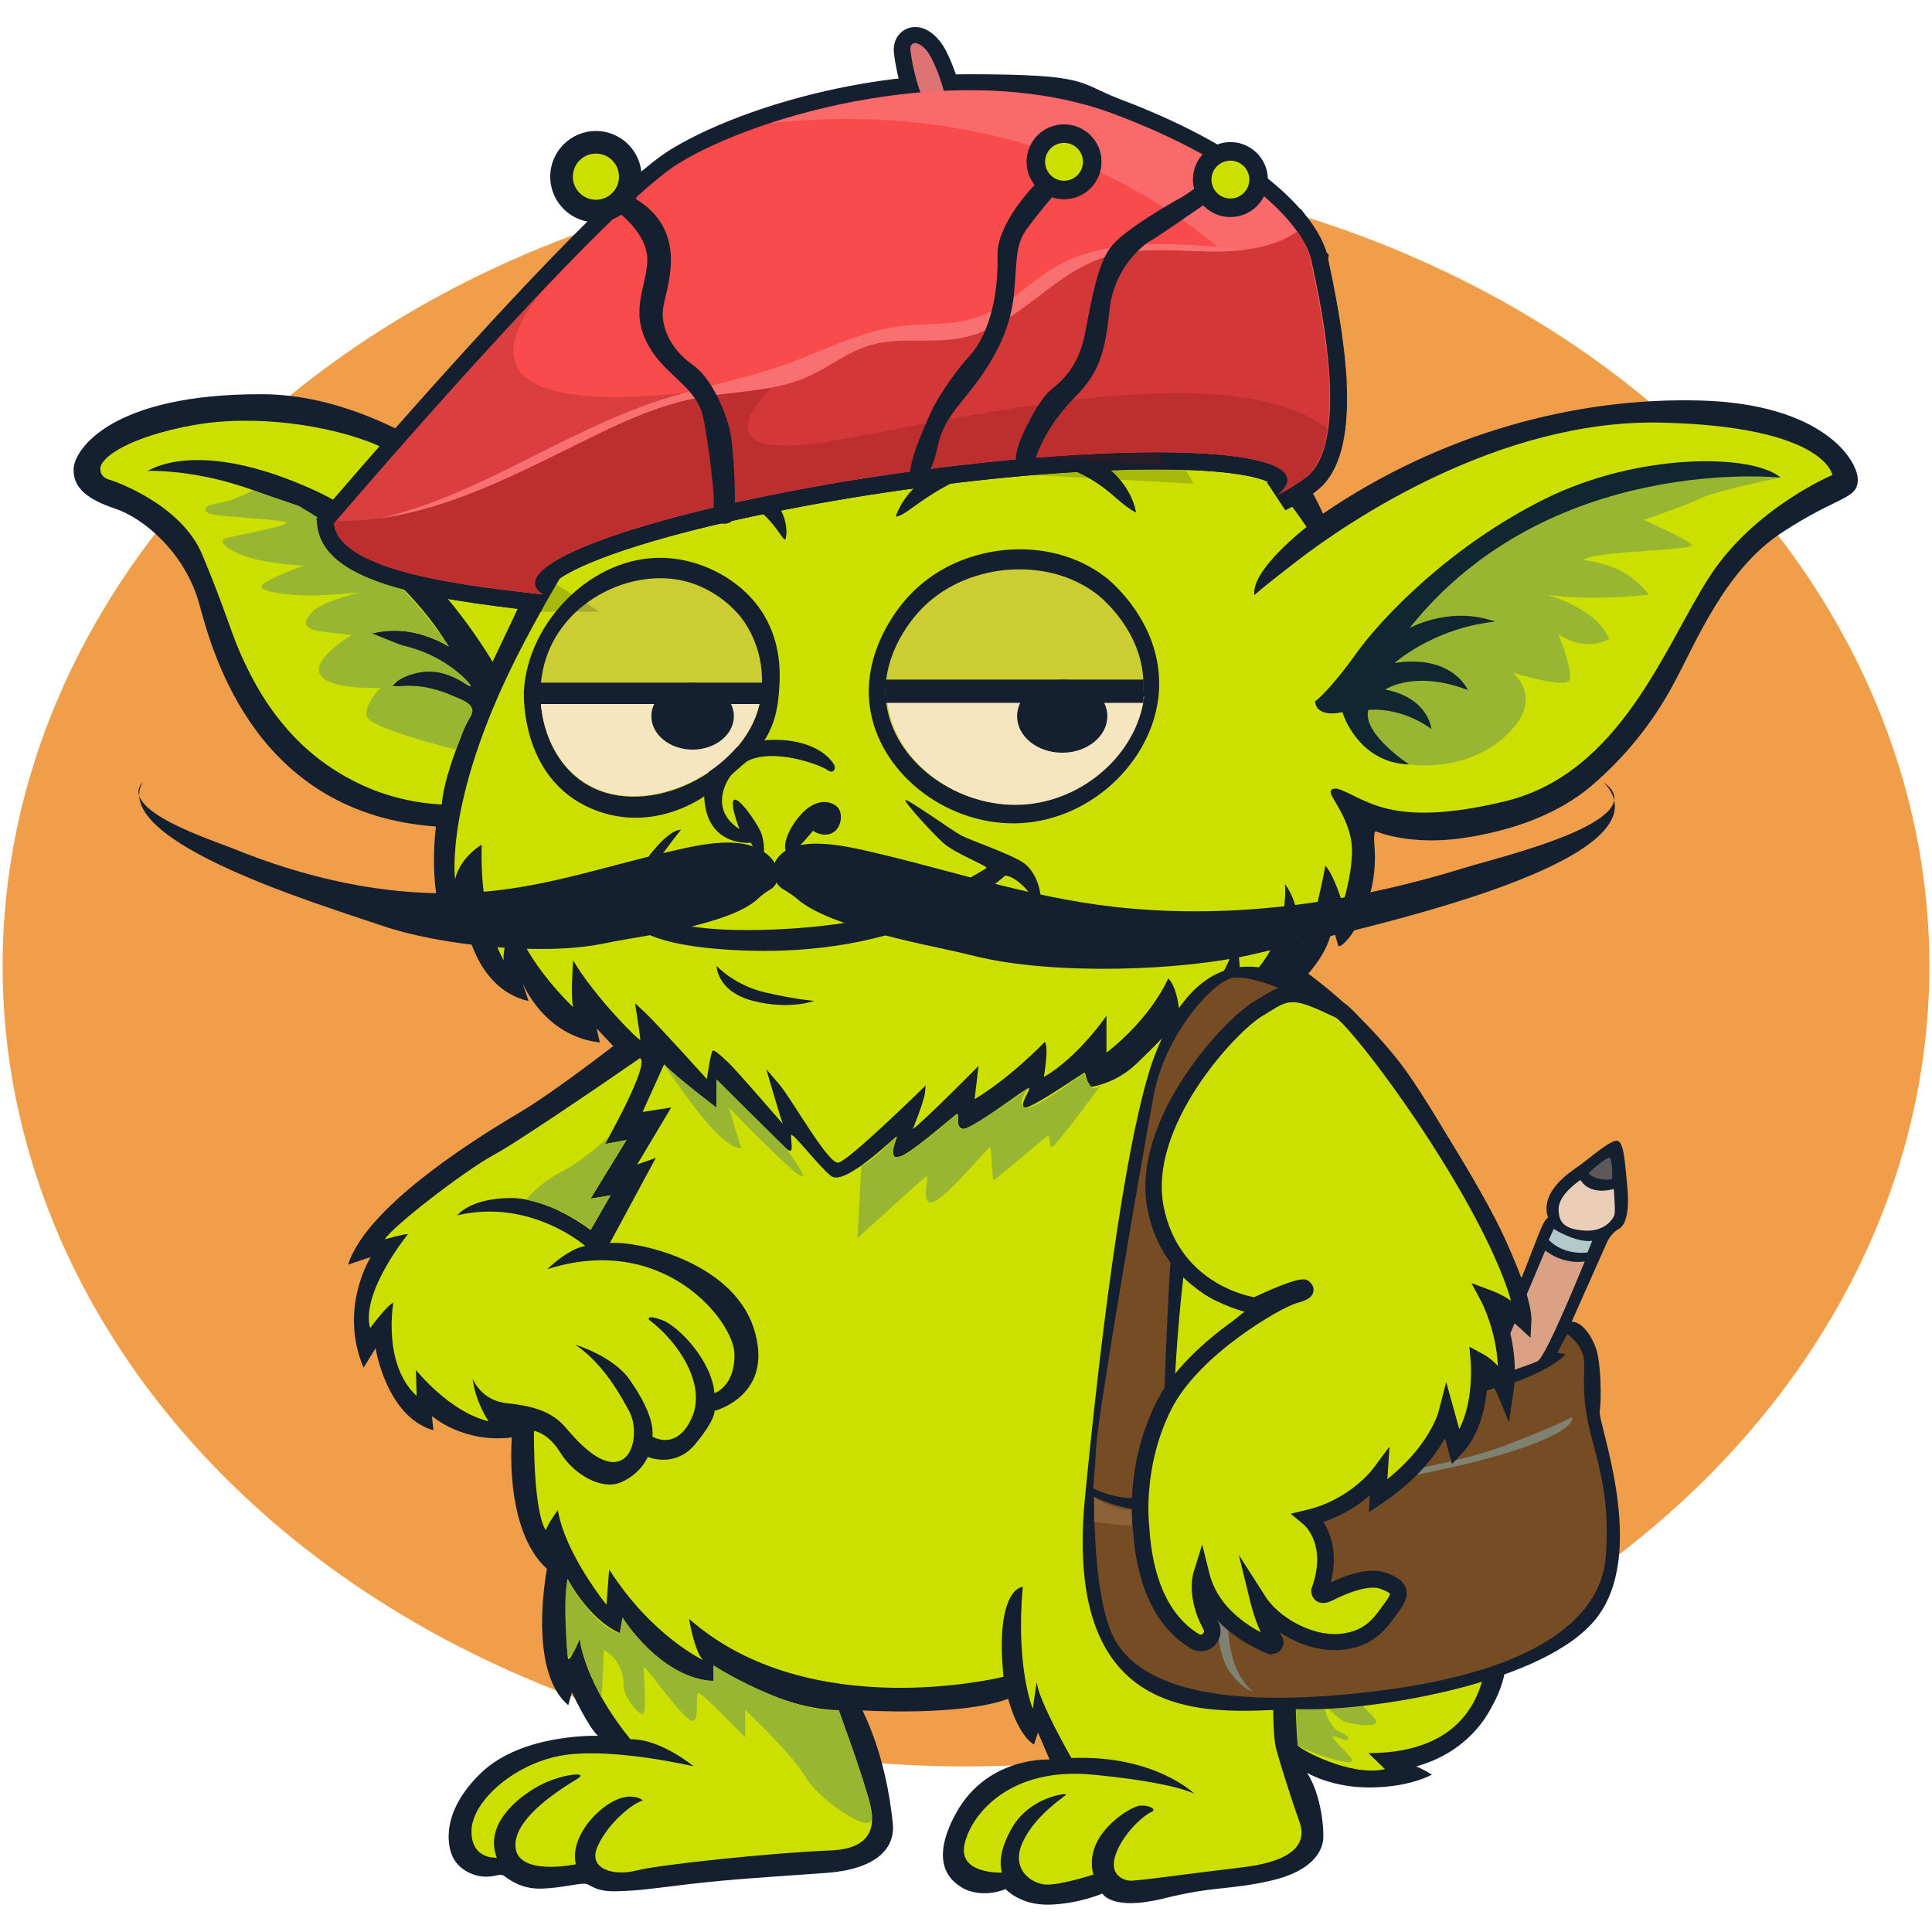 <?xml version="1.0" encoding="UTF-8"?>
<svg id="Layer_1" xmlns="http://www.w3.org/2000/svg" version="1.1" viewBox="0 0 2000 2000">
  <!-- Generator: Adobe Illustrator 29.4.0, SVG Export Plug-In . SVG Version: 2.1.0 Build 152)  -->
  <defs>
    <style>
      .st0 {
        fill: #660a0a;
      }

      .st0, .st1, .st2, .st3, .st4 {
        isolation: isolate;
      }

      .st0, .st3, .st4 {
        opacity: .2;
      }

      .st1 {
        fill: #ffb0b0;
      }

      .st1, .st2 {
        opacity: .3;
      }

      .st5 {
        fill: #f94b4b;
      }

      .st6 {
        fill: #1d2a49;
      }

      .st7 {
        fill: #cbcd32;
      }

      .st2, .st3, .st8 {
        fill: #14202f;
      }

      .st4 {
        fill: #750b0b;
      }

      .st9 {
        fill: #dba184;
      }

      .st10 {
        fill: #99b633;
      }

      .st11 {
        fill: none;
        stroke: #f09e49;
        stroke-width: 4px;
      }

      .st12 {
        fill: #f09e49;
      }

      .st13 {
        fill: #ebceb7;
      }

      .st14 {
        fill: #f97070;
      }

      .st15 {
        fill: #102631;
      }

      .st16 {
        fill: #dd7373;
      }

      .st17 {
        fill: #d33737;
      }

      .st18 {
        fill: #7f8271;
      }

      .st19 {
        fill: #754c24;
      }

      .st20 {
        fill: #8c6239;
      }

      .st21 {
        fill: #131e33;
      }

      .st22 {
        fill: #5d5859;
      }

      .st23 {
        fill: #cce000;
      }

      .st24 {
        fill: #f5e6c0;
      }

      .st25 {
        fill: #b1cac9;
      }
    </style>
  </defs>
  <g>
    <ellipse class="st12" cx="1000" cy="1000" rx="997.3" ry="828.6"/>
    <path class="st11" d="M1000,186.4c545.2,0,982.3,366.7,982.3,813.6,0,446.8-437.1,813.6-982.3,813.6-545.2,0-982.3-366.7-982.3-813.6,0-446.8,437.1-813.6,982.3-813.6Z"/>
  </g>
  <path class="st8" d="M634.8,1082.9s-61.6,47.8-96.5,68.5c-34.9,20.7-158.1,94.7-177.9,157.7l23.4-7.8s-33.6,52.9-7.4,114.5l12.4-20.2s11,70.8,59.8,85l-1.4-14.7s32.2,28.5,82.7,22.1c0,0-8.7,95.2,36.3,136.1,0,0-20.7,105.3,22.1,141.1l3.7-13.3s17.9,37.7,27.1,45c0,0-78.1-2.8-120.9,38.2-42.7,40.9-35.4,77.2-28.5,89.2s21.6,18.8,34.5,18.4c12.9-.5,13.3-4.1,18.8,0s17.5,12.8,37.2,12.4c19.8-.5,38.2-5.5,45-5.1,6.9.5,9.7,8.7,34.5,7.8,24.8-.9,31.3-2.3,74-7.4s89.6-7.8,141.1-11.5,72.2-24.8,69.4-51.5-9.7-71.7-31.3-116.8c0,0,100.7,6.4,150.8-12,0,0,9.2,36.8,26.7,47.3l4.1-12.4,12,28s-63.4-3.7-96.1,54.2c-32.6,57.9,0,74.5,5.1,78.1,5.1,3.7,23.4,10.6,45.5,1.8,0,0,15.2,17,45.5,16.1s54.7-11.5,54.7-11.5c0,0,9.7,18.4,63.4,5.1,53.8-13.3,66.2-8.3,110.8-18.4,44.6-10.1,52.9-31.7,54.2-41.4,1.4-9.7-1.4-46.9-16.5-70.3,0,0,25.3,15.6,66.2,15.2,40.9-.5,63-13.3,63-13.3,0,0-12.9-7.8-16.1-8.3s51.5-8.7,79.1-63.9c0,0,17.9-30.3,12.9-57-5.1-26.7-12.9-38.2-23-29.4-10.1,8.7-31.3,32.6-66.7,35.4-35.4,2.8-55.6-27.6-55.6-27.6,0,0,42.3-19.3,48.7-48.3,6.4-29-3.2-34.9-8.7-38.2,0,0,8.3-32.6-22.1-46,0,0,27.5-14.8,51.8-43.7l-1.4,15.2s44-26.6,50.6-78.9c.2-1.4.3-2.9.4-4.3,0,0,13.8,25.3,13.8,27.1s28.5-37.7,18.4-87.3c0,0,15.6.9,18.8.9-1.3-15.3-4.3-37.7-11.7-63.9-6.1-21.5-16.1-48.8-63-126.3-31.5-52.1-47.3-78.2-65.8-100.7-32.3-39.2-64.8-66.5-88.4-84,0,0,24.7-26.5,24.7-51.4,0,0,4.1,14.5,6.2,22.1s41.4-35.2,37.9-99.3c0,0-2.1-20,1.4-18.6,3.4,1.4,37.2,14.5,89.6,6.9s100-25.5,133.8-54.5,62.1-63.4,84.8-105.5c22.8-42.1,52.6-117.2,111.2-155.8s78.6-34.5,79.3-54.5c.7-20-35.2-79.3-163.4-82.7-128.2-3.4-268.2,33.8-390.3,117.2,0,0-85.7-217.9-391.2-211-305.5,6.9-407.5,241.3-407.5,241.3,0,0-142.3-153.3-298.8-154s-195.1,57.2-195.8,77.2,14.5,31.7,43.4,41.4,72.4,45.5,86.9,99.3,60,216.5,244.8,229.6c0,0-10.3,75.8,15.2,113.1l13.1-26.9s6.9,80.7,67.6,94.5l-6.2-18.6s22.1,55.2,80,61.4l-3.4-14.5,17,18.1.2.2Z"/>
  <path class="st23" d="M1352.8,545.4s-58.8,45-54.2,71.2c0,0-8.3,4.6,43.7-35.6,51.9-40.2,209.4-147.7,378.3-143.5,168.9,4.1,176.3,54.2,176.3,54.2,0,0-80.7,33.8-126.9,104.8-46.2,71-91.7,204.1-212.4,233.1-120.7,29-144.1-4.1-173.1-13.1,0,0-10.1-1.8-6,6.9s21.6,31.3,21.1,58.4c-.5,27.1-9.7,53.8-9.7,53.8,0,0-8.7-29.4-17.9-39.5,0,0-11,63.4-23.9,80.4,0,0-2.8-42.7-17.9-61.1,0,0,6.4,64.4-46.4,104.8,0,0,.5-34.5-5.1-47.3,0,0-5.5,45.5-57,82.3,0,0-1.8-33.1-12.4-42.3,0,0-16.5,40-63.9,76.8v-38.2s-29,42.7-64.8,63.4c0,0,5.5-32.2.9-36.3,0,0-34,35.9-72.6,59.3l4.1-34.5s-55.6,56.5-68,65.3c0,0,11.5-28.5,12.4-36.8l.9-8.3s-80,78.6-90.6,80-48.3-66.4-61.4-81.6l-13.1-15.2s15.9,54.5,17.2,56.5-47.6-55.2-57.2-64.1c-9.7-9-13.1-11.7-15.2-11.7s-6.2,29.6-6.2,29.6c0,0-51-56.5-62.7-67.6l-11.7-11s5.5,35.2,5.5,37.9-47.6-44.5-69.6-82.3c0,0-2.8,38.1,0,48.5,0,0-45.5-42.1-62.1-90.3,0,0-11.7,29.2-9.7,41.9,0,0-25.5-40.5-22.8-119.8,0,0-22.1,12.4-27.6,35.9,0,0-12.4-86.6,72.2-246.6s189.4-307.1,415.5-320.9c226.2-13.8,349.8,137.7,393.7,202.6h.3Z"/>
  <path class="st23" d="M1314,1340.7s-77.2-14.5-94.5-95.8c-17.2-81.4,62.1-146.9,89.6-163.4,27.6-16.5,60.7-22.1,89.6,6.9,29,29,102.7,129.6,133.1,191.7,30.3,62.1,29.6,84.1,29.6,84.1,0,0-15.9-14.5-32.4-20.7,0,0,22.1,41.4,15.2,88.9,0,0-8.3-20-24.8-29,0,0,4.8,54.5-22.1,82.7l-9-32.4s-10.3,41.4-65.5,78.6l1.4-21.4s-23.4,31.7-67.6,42.1c0,0,27.6,22.1,10.3,69.6,0,0-.2,6.6,8.7,2.1,9-4.5,35.5-17.6,52.4-11.4s17.6,12.1,7.6,25.5-20,30.3-49.3,32.8c-29.3,2.4-63.4-16.9-77.6-39,0,0,9,36.5,23.8,47.2,0,0-65.2-17.9-78.6-72.1,0,0-10.3,33.4,28.3,73.8,0,0-77.8,1.1-85.6-117.4,0,0-3.2-64.4,38.6-117.2,41.8-52.9,100.7-100.7,107.6-106.6,6.9-6,13.3-12.9,9.7-15.6-3.7-2.8-38.6,16-38.6,16h.1Z"/>
  <path class="st23" d="M1416.7,1814.8c105.3,0,117.7-69.9,121.4-92.4,3.7-22.5-3.7-16.1-3.7-16.1-13.8,17.9-45,28.5-81.8,29s-64.8-40.7-64.8-40.7c-16.5.7-37.2-10.3-34.5-8,2.8,2.3,9.2,11,9.2,11l-23,5.1s2.3,100.7,4.1,104.3c1.8,3.7,54.2,32.6,90.1,24.4l-17-16.5h0Z"/>
  <path class="st23" d="M662.4,1095.4s-119.3,82.7-151,100c-31.7,17.2-106.9,75.8-113.1,87.6,0,0,18.6-5.5,24.1-5.5,0,0-49.1,59.8-39.3,97.4,0,0,17.9-24.3,24.1-26.3,0,0-11.6,63.4,24.1,96.5l-.7-26.9s34.5,43.4,75.2,53.1c0,0-13.8-20-16.5-44.1,0,0,8.3,22.8,35.9,25.5,27.6,2.8,46.9,9,60.7,25.5s36.5,40,54.5,34.5c17.9-5.5,19.3-36.5,11-51.7s-26.2-49-55.9-69c0,0,39.3,11.7,56.5,36.5s24.8,44.1,23.4,58.6c0,0,24.8,15.9,40.7-19.3,15.9-35.2-15.2-80-44.1-101.4,0,0-4.1-6.2,13.1,0,17.2,6.2,51.7,42.1,54.5,75.8,0,0,21.4-6.9,20.7-40.7-.7-33.8-73.1-126.2-193.8-87.6,0,0,20.7-20.7,39.3-24.1,0,0-56.5-49.6-132.4-31.7,0,0,12.4-17.2,53.8-17.9,41.4-.7,84.1,33.1,84.1,33.1l20.7-35.9-20.7,3.4,37.2-60.7-22.1,4.1s47.6-84.1,35.9-88.9h0Z"/>
  <path class="st23" d="M687.2,1101.6s44.8,44.2,54.5,44.8v-29s63.4,63.4,72.4,71.7c9,8.3,4.1-9,4.8-13.8s27.6,31,41.4,42.1c13.8,11,64.8-39.3,67.6-40.7,2.8-1.4-9,19.3,0,21.4s60-44.1,62.7-44.8c2.8-.7-2.6,15.9,7.7,15.2,10.2-.7,64.7-43.4,66.8-42.1,2.1,1.4-11,18.7-4.1,20,6.9,1.4,59.3-35.2,61.4-35.9,2.1-.7,2.8,15.2,7.6,14.5,4.8-.7,26.7-5.1,46-23.4,19.3-18.4,29.4-29.4,29.4-29.4,0,0,7.4,9.2,8.3,14.7s47.8-35.9,47.8-39.5-2.8,16.2,0,20.5,46.9-41.7,51.5-47.2,53.5,8.3,66.3,24.8c-12.8-1.8-33.7-3-57.1,4.6-27.9,9.1-44.6,25.9-63.4,45.3-26.2,27-45.9,47.3-57,81.6-3.1,9.6-21.2,69.1,10.1,122.3,5.3,9.1,22.2,37.6,48.7,47.8l28.5,10.1s-112.6,84.6-113.5,189.4,58.8,168.2,136.1,150.8c0,0,6.4-.9,7.1,2.9s-3.4,88.6,2.1,109.3c5.5,20.7,20,64.8,24.1,75.8s11,39.3-58.6,47.6c-69.6,8.3-110.3,14.5-117.2,13.8-6.9-.7-22.1-6.2-13.8-28.3,8.3-22.1,29.6-40,36.5-42.7,6.9-2.8-4.1-8.3-13.8-6.2-9.7,2.1-57.2,30.3-46.2,71,0,0-33.8,11-49,10.3s-37.2-15.9-24.1-44.1c13.1-28.3,43.4-46.9,44.8-49s-36.5,2.1-55.2,33.1c-18.6,31-11,47.6-11,47.6,0,0-45.6,2.1-39-29,6.6-31,46.6-80.7,132.8-72.4,86.2,8.3,105.5,20,105.5,20,0,0-41.4-40.7-127.6-37.2,0,0-33.8-58.6-35.9-78.6l-4.1,27.6s-17.9-42.7-10.3-126.2c0,0-29,.7-20,93.1,0,0-200.6,50.3-325.5-60,0,0,5.5,33.8,14.5,42.7,0,0-53.1-24.8-97.2-93.8l-2.8,36.5s-42.7-52.4-50.3-97.9c0,0-10.3,13.8-12.4,20.7,0,0-12.4-11.7-12.4-102.7,0,0,14.5,1.4,27.6,22.8s42.1,39.3,62.7,30.3c20.7-9,27.6-26.2,27.6-26.2,0,0,28.3,12.4,49.6-13.8,21.4-26.2,19.3-33.8,19.3-33.8,0,0,63.4-15.8,40.7-85.8-22.8-70-123.7-90.9-148.9-87.9l47.6-88.3-19.3,6.9,35.2-59-29.6,4.6,22.3-49.4h-.3Z"/>
  <path class="st23" d="M587.9,1716.4c.9,6.8,12.4-20.2,12.4-20.2,6.8,51.5,52.4,104.3,52.4,104.3,31.3-.5,65.3,28,65.3,28,0,0-79.5-18.8-131.5-12-51.9,6.9-97.5,47.3-98.4,78.1-.9,30.8,26.2,28.5,26.2,28.5-13.3-34.5,21.6-62.5,43.7-74.5,22.1-12,52.4-15.2,40-7.4-12.4,7.8-66.2,39.1-64.4,70.3,1.8,31.3,62.5,18.4,62.5,18.4-5.5-22.1,12.9-49.2,34.9-63,22.1-13.8,34.5-3.2,34.5-3.2-14.7,5.1-38.2,27.1-47.3,48.7-9.2,21.6,15.6,30.3,40.9,23.9,25.3-6.4,142-18.4,200.4-20.7,58.4-2.3,43.2-43.7,35.9-65.7-7.4-22.1-27.1-79.5-27.1-79.5-63.4-1-129.6-46.4-129.6-46.4v16.1c-55.6-1.8-94.2-65.7-94.2-65.7l-2.8,16.1c-32.2-13.8-54.2-56.1-54.2-56.1,0,0-3.2,55.2.5,81.8v.2Z"/>
  <path class="st8" d="M927.4,534.6s13.8-54.7,108.9-71.2c95.2-16.5,134.7,36.3,139.7,67.1,0,0-5.5-1.8-19.8-14.2-14.2-12.4-55.6-50.1-122.3-34-66.7,16.1-94.7,52.9-106.6,52.4h.1Z"/>
  <path class="st8" d="M675.9,519.9s24.4-39.1,82.7-24.4c58.4,14.7,57,53.8,54.7,62.1s-18-42.3-68.3-43.7-70.5,12.4-69.1,6h0Z"/>
  <path class="st8" d="M704.9,859.1s-55.6,67.1-41.8,80,48.7,27.1,141.1,23,141.6-23,152.6-27.6,62.1-34,64.4-35.9c2.3-1.8-33.1-15.2-45-26.2-12-11-39.5-41.4-39.1-44.1.5-2.8,48.3,31.3,57.5,36.3,9.2,5.1,48.7,18.4,63.4,27.6,14.7,9.2,19.3,29.4,19.3,37.7s-6.9,4.1-9.2-1.4c-2.3-5.5-17-21.6-27.6-22.1,0,0-86,83.2-266.2,77.7s-120.4-70.2-116.3-77.9c4.1-7.6,30.8-47.2,46.9-47.2h0Z"/>
  <path class="st8" d="M741.7,999.8s18.4,20.2,50.6,27.6c32.2,7.4,50.6,8.7,50.6,8.7,0,0-25.7,9.7-63.4,0s-37.7-36.3-37.7-36.3h0Z"/>
  <path class="st8" d="M730.4,823.5c-8.8,6-45.8,29.9-93.3,21.1-26.6-4.9-44-17.8-48.9-21.6-49-38.1-46-105.1-45.8-108.5,4.2-70.6,70.8-139.6,144.8-137,41,1.4,85.8,24.9,106.6,64.4,15.8,29.9,13.6,60.9,12.8,71.4-.9,12.7-2.4,33.3-15.6,53.7s-13.8,16.8-28,29.9c-12.9,11.9-24.4,20.7-32.6,26.7h0Z"/>
  <path class="st7" d="M784,737.3c-21.6,66.3-120.3,113-180.7,72.2-37.8-25.6-51.9-79.7-39.3-124,17.7-61.6,84.6-94.9,138.3-85.3,39.3,7,61.9,35.2,64.6,38.7,23.5,30.2,26.4,69.6,17,98.4h.1Z"/>
  <path class="st8" d="M1200,710.6c-1.9,71.9-66.5,137.1-142.9,141.5-73.1,4.2-143.8-48-155.9-115.7-10.7-59.8,28.8-107.1,36.3-115.7,41.9-48.1,99.1-51.5,111.5-51.9,13.9-.5,57.3-1.2,96.7,29.7,3,2.3,56,45.4,54.2,112.1h.1Z"/>
  <path class="st7" d="M1183.7,711.1c-1.7,61.6-59,117.5-126.9,121.3-64.9,3.6-127.7-41.1-138.5-99.2-9.5-51.3,25.6-91.8,32.2-99.2,37.2-41.3,88-44.2,99-44.5,12.3-.4,50.8-1.1,85.9,25.5,2.7,2,49.7,38.9,48.2,96.1h0Z"/>
  <path class="st8" d="M820.6,880.9s-7.6,6.9-7.9-4.1c-.3-11,10.3-29.6,22.8-39.6,12.4-10,25.2-7.9,31.4-1.7s4.4,22.1-5.6,26.9c-9.9,4.8-19.7-2.4-19.7-2.4,0,0-16.8,20.7-20.9,21h0Z"/>
  <path class="st8" d="M765.5,858.2s-10.4-26.3-5.7-30,22.6,21.8,27.5,32.5c4.8,10.7,4.2,26.2,1.8,27.6-2.4,1.4-11.8-15.9-11.8-15.9,0,0-50.3,5.5-48.3-54.8,2-59.3,108.5-67,134.2-26.4,1.1,1.7,1.4,3.9.4,5.7s-3,3.2-7.4,0c-6.4-4.7-55.9-23.8-84.1-8.3-16.1,8.9-29.1,31.1-23.3,49.7,3.4,10.7,12.1,17.1,16.7,20h0Z"/>
  <path class="st24" d="M560,728.7c2.7,31.9,17.5,62.7,43.3,80.1,60.3,40.8,159.1-5.9,180.7-72.2,1.2-3.6,2.2-7.4,2.9-11.3l-226.9,3.3h0Z"/>
  <rect class="st8" x="549.5" y="706.7" width="244.5" height="22.1"/>
  <ellipse class="st8" cx="717" cy="741.4" rx="42.7" ry="34.6"/>
  <path class="st24" d="M1184.4,721.5c-7.1,57.6-61.9,107.9-126.1,111.5-64.9,3.6-127.7-41.1-138.5-99.2-.6-3.2-1-6.4-1.3-9.5l265.9-2.9h0Z"/>
  <rect class="st8" x="916.8" y="703.5" width="267" height="24.1"/>
  <ellipse class="st8" cx="1099.6" cy="741.4" rx="46.7" ry="37.8"/>
  <path class="st23" d="M457.4,832.7c1.8-33.1,31.7-98.4,31.7-98.4,0,0-6-7.4-25.7-16.1-19.8-8.7-57.5-7.8-57.5-7.8,32.2-35.9,81.4,0,81.4,0-16.1-20.7-58.4-40.9-82.3-45s-19.8-9.7-19.8-9.7c41.4-11.5,79.5,13.8,79.5,13.8-22.5-37.2-66.2-90.1-150.3-137.9-84.1-47.8-161.3-44.1-161.3-44.1,9.7-6,62.1-30.8,173.8,20.7,111.7,51.5,183,177,183,177l49.6-104.8c-41.8-43.7-125-101.1-171-120.4s-123.7-31.7-188.9-19.8c-65.3,12-94.2,32.6-95.6,43.7-1.4,11,10.1,12.9,10.1,12.9,0,0,72.6,23.4,95.2,77.2,22.5,53.8,29.4,79.1,38.6,100.2,14.3,32.8,39.5,81.9,90.6,117.7,26.2,18.4,50.9,27.1,57.9,29.4,24.3,8.2,45.8,10.8,61.1,11.5h-.1Z"/>
  <g>
    <path class="st10" d="M1843.3,494.3s-67.3,13.8-82.5,21.4c-15.2,7.6-59.3,22.5-59.3,22.5,0,0,46.2,20.3,49.6,25.8s-84.8,6.2-106.2,13.1c-21.4,6.9,29-4.8,62.1,38.6,0,0-58.4,6.9-104.7,0,0,0,53,15.6,63.3,46.1,0,0-24.8,13.9-52.4-5.4,0,0,15.2,37.1,11.7,47.2-3.4,10.1-58.6-7.2-58.6-7.2,0,0,26.9,22.2,3.4,53.2-23.4,31-66.9,47-111,41.8-44.1-5.3-59.3-60.4-59.3-60.4l40-77.9,95.8-84.2,92.4-53,101.4-24.1,75.2-5.5,39.1,8.3v-.3Z"/>
    <path class="st10" d="M587.9,1716.4s-5.8-54.3-.5-81.8c0,0,26,48.8,54.2,56.1l2.8-16.1s39.3,62.6,94.2,65.7v-16.1s79.3,49.3,129.6,46.4c0,0,34.8,91.4,34.5,111.1-.3,19.8-55.9-19.8-68.8-42.3-12.9-22.5-62.5-69.4-62.5-69.4v28.5s-44.1-45.5-48.3-46c-4.1-.5,1.8,29-6.4,29s-49.2-57.5-50.1-56.1,3.7,47.8-1.4,48.9c-5.1,1.2-20.7-20.6-19.8-30.4s-4.6-21.1-8.3-25.8c-3.7-4.7-12-10.2-12-10.2,0,0-1.8,50.5-2.8,48.6s-21.5-41.5-22.2-60.5c0,0-3.9,14.4-12.4,20.2l.2.2Z"/>
    <path class="st10" d="M1317.8,1746.4c-66.7-.9-99.7-74.5-99.7-74.5,0,0,21.6,25.7,71.5,28.2,0,0,12.9-1,17.4-1.9,4.4-.9,11.8-3.1,11.6,5.9-.2,9-.8,42.3-.8,42.3Z"/>
    <path class="st10" d="M1353.3,1686.5s17.7,7,34.5,8c0,0,10.8,17.5,25.9,26.4,0,0-23.6-5-27.1-6.4-3.4-1.4,9.3,22.9,8.6,26.3-.7,3.4-5.2,5.4-6.6,5.6s36.2,29.9,36.2,36.1-29.2,2.8-35.8-1.7c-6.6-4.5-19.7-18.6-18-12.4s6.6,20.3,16.2,24.5c9.7,4.1,10.3,8.3,6.2,8.6-4.1.3-19-9.7-11.4,0s19.7,18.6,16.9,22.1c-2.8,3.4-40.4-7.9-55.4-16.6,0,0-4-80.4-4.1-104.3l23-5.1-9.2-11h.1Z"/>
    <path class="st10" d="M544.6,1241.7s15.4-18.3,37-28.9c21.6-10.7,49.5-36.9,49.5-36.9l-4.6,8.4,22.1-4.1-37.2,60.7,20.7-3.4-20.7,35.9s-21.4-21.3-66.7-31.5v-.2Z"/>
    <path class="st10" d="M687.2,1101.6s29.3,44.5,50.5,67c21.3,22.5,29.6,20,29.6,20l-12.9-42.2s57.4,59.4,72.1,69.5c14.7,10.1-12.5-26.8-12.5-26.8l-72.4-71.7v29s-37.6-28.6-54.5-44.8h.1Z"/>
    <path class="st10" d="M891.7,1206.5l-4,75.2s67.8-62.2,71.4-64c3.6-1.8-7.5,31.6,7.2,26.4s57.9-58.5,58.8-56.6c.9,1.8,2.3,32.8,3.2,34.1.9,1.3,53.8-44.8,56.5-45.7,2.8-.8.9,9.8,3.7,11.6,2.8,1.8,50.3-63.1,51-64s-5.8,6-9.8,1.6c-3.9-4.4-7.6-14.5-7.6-14.5,0,0-52.3,40.4-61.4,35.9s4.1-20,4.1-20c0,0-56,39.6-66.8,42.1-10.8,2.4-3.1-18.5-7.7-15.2-4.6,3.4-44.2,38.7-56.3,42.9s-11.2-2-9.1-8.7c2.1-6.8,2.7-10.7,2.7-10.7,0,0-26.1,27.2-36.1,29.8l.2-.2Z"/>
    <path class="st10" d="M262.3,507.5s-21.5,11.4-36.2,13.3c-14.7,1.8-17.5,8.7-7.4,11.5s76.3,5.5,77.7,8.7-39.5,11-59.3,15.2c-19.8,4.1,8.7,18.8,30.3,23.4,21.6,4.6,46.9,6,46.9,6,0,0-43.7,15.6-43.7,21.6s33.6,10.1,57,9.2c23.4-.9,45.5-3.2,45.5-3.2,0,0-41.4,9.6-50.6,20.9-9.2,11.3-6,13.6-.9,16.8s42.7,6.4,42.7,6.4c0,0-41.9,24.4-32.9,40.9s62.3,13.8,62.3,13.8c0,0-16.5,16.9-14.2,29.4s92.4,34.6,92.4,34.6c1.4-4.7,3.8-11.9,7.8-20.2,6.3-13.3,10.3-16.3,9.2-21.5-1.5-6.8-10.1-10.1-25.7-16.1-8.2-3.1-18.4-6.9-32.6-8-16-1.2-24.3,1.9-24.8.2-.8-2.7,18.9-16.2,41.4-15.1,22.9,1.2,38.6,17,40,15.1,1.1-1.5-8.6-11.8-21.7-20.9-18.8-13.1-37.2-18.8-49.7-21.5-10.2-4.1-20.4-8.2-30.6-12.3,8.7-2,23.7-4.3,42-1,17.4,3.2,30.2,10,37.5,14.8-22.9-33.5-56.3-74-104-111-17.6-13.7-34.8-25.1-51.1-34.7-15.7-5.4-31.5-10.8-47.2-16.2h0Z"/>
  </g>
  <path class="st15" d="M1547,643.3c1.4,0-2.6-.9-3.9-1.3-44.8-13.9-83.9,8.2-83.9,8.2,144.1-181.3,384.1-155.8,384.1-155.8-29-24.8-146.9-26.2-244.1,22.1s-168.2,122-195.8,160.7c-27.6,38.6-42.1,49-42.1,49,2.1,17.9,28.3,11,28.3,11,0,0,15.4,52.4,69.2,54.2,0,0-49.2-32.2-42.3-56.5,0,0,32.6-4.1,65.3,19.8,0,0-2.8-32.2-47.8-40.9,0,0,29.9-20.7,85.5.5,0,0-15.6-37.2-75.8-28,0,0,40-35.9,103.4-42.7v-.3Z"/>
  <g>
    <path class="st8" d="M1213.4,1535.7s-3.9-310.6,70.7-445c0,0,41.7-45.6,87.5-52.1,0,0-14.9-30.1-68.4-37.2-52.8-7-86.7,36-107.8,91.1-21,55-46.8,198.4-72.2,457.3-25.5,259.9,157.1,218,226.6,219.6,70.7,1.6,249.4-26.4,302.7-94.1,53.9-68.4,1.6-201.9,3.5-214.2,1.9-12.2,1.4-49.8-3.7-64.7-5-14.9-15.2-28.2-25.3-28.2l37-83.2s4.5-9.1,11.5-12.6,11.6-16.9,9.1-43.6c-2.6-26.6-3.5-47.5-10.9-47.9-7.4-.5-31.3,20.6-39.4,26.2s-41.1,26.5-31.7,53.5c0,0-3-.3-9.4,16.1s-17.9,45.8-17.9,45.8l-9.8-1.8s-14.7-1.5-16.2-1c-.3,0-1.5,6.3-4.8,16.3-8.4,25.4-36.1,77-80.9,106.8-24.2,16.1-46.1,23-70.3,30.7-33.2,10.5-60,13.8-77.9,15.9-47.3,5.5-88.2,3.2-88.2,3l-19.4-.7,5.7,44.1h0Z"/>
    <path class="st19" d="M1131.7,1540.6s31.5,18.1,70.3,6.6c0,0,4.9-182.1,10.3-248s42.3-222.6,89.6-254.6c0,0,15.6-12.4,31.4-17.7,0,0-36.2-17.1-56.5-14.7-20.2,2.4-70.6,58.4-82.4,121.2-11.8,62.7-57.8,331.3-59.5,362.4-1.7,31.2-3.3,44.8-3.3,44.8h0Z"/>
    <path class="st19" d="M1217.4,1501.2s177.5,20.5,289-73.2c0,0,49.5-52.1,55.4-98.5l9,3.2-41.1,108.9s63.8-12.7,91.2-39.7l-8.9-1.4,10.4-19.4s17.8,11.9,17.6,30.2c-.2,18.3-2.2,39.6,7.4,76.1,9.7,36.6,19,67.7,14.9,123.8-4.1,56.1-58.1,118.4-242.7,140.1-176.6,20.8-246.1-13.4-267.5-57.8-21.3-44.1-19.3-143.8-19.3-143.8,0,0,46.8,22.9,73.2,8.9,13.3-7,11.5-57.4,11.5-57.4h0Z"/>
    <path class="st9" d="M1599.7,1294.5s16.5,14.5,40.8,11.4c0,0-39.9,98.5-48.7,103.1-8.8,4.6-47.3,16.2-47.3,16.2l55.2-130.7Z"/>
    <path class="st22" d="M1644.7,1215.2c-1.3-1,18-17.2,21.3-16.7s3,20.8,2.9,21.7-13.7,3.3-24.2-5h0Z"/>
    <path class="st13" d="M1670.5,1230.9c-26.7,6.9-34.3-9.4-34.3-9.4,0,0-22.3,14.2-22.7,29.5-.4,15.3,7,21.6,27.1,22.9,20.1,1.4,29.8-12,30.8-16.9s-.9-26.1-.9-26.1Z"/>
    <path class="st25" d="M1648.3,1284.5c-17,2.2-39.9-12.3-39.9-12.3l-5.1,11.2s12.5,15.8,40.1,13.2l4.9-12.2h0Z"/>
    <path class="st20" d="M1132.8,1575.4s40.4,5.6,59.9,4.7c19.6-.9,24.7-14.1,29.4-29.3s22.4-25.9,65.4-23.9c43.5,2.1,88.5-6.7,132.3-26.4,44.3-19.8,119.1-63.6,134.6-65.4,1,0,1.5,0,1.5,0,.3,1.1-52,15.2-121.3,35.9-45.3,13.6-47.6,15-64.5,18.8-37.2,8.3-67.5,10.7-85.6,11.6-18.9.9-42.2.9-68.7-1.6.2,8.7,0,16-.4,21.6-.7,11.6-1.8,17.1-2.7,20.8-2,8.1-2.9,12.1-6.2,15.3-3.6,3.5-9.7,3.9-22.6,5.6-28.2,3.7-51.4-13.4-51.4-13.4l.2,25.7h0Z"/>
    <path class="st18" d="M1287.2,1545.9s-11.5-3.9,51.8-8.2c64.3-4.4,166.6-21.2,220.3-41.8,54.4-20.9,68-28.9,68-28.9,0,0,8.6,14.1-70.1,37.9-77.3,23.3-236,50.2-270,41h0Z"/>
    <path class="st18" d="M1250.9,1503s6.5,30.8,5.5,50.7c-1,19.9,5.4,90.5,3.7,113.9-1.7,23.4,4.1,51.1,12.8,62.9,8.7,11.9,18.4,19.2,23.5,20.3,5.1,1.1-22.3-8-25.1-65.9-2.8-57.7-.8-110.2-1.6-130.8-.8-20.7-9.2-50.9-9.2-50.9l-9.7-.3h0Z"/>
  </g>
  <g>
    <path class="st23" d="M1299.6,1351.7s-84.2-11.3-102.9-99.5c-18.7-88.2,75.4-189.6,105.3-207.5s31.4-24.6,84.2.7c16.6,7.9,107.4,127.3,158.5,230,33.4,67,32.1,91.2,32.1,91.2,0,0-17.2-15.7-35.1-22.4,0,0,23.9,44.8,16.4,96.4,0,0-9-21.7-26.9-31.4,0,0,5.2,59-23.9,89.7l-9.7-35.1s-11.2,44.8-71,85.2l1.5-23.2s-25.4,34.4-73.2,45.6c0,0,29.9,23.9,11.2,75.5,0,0-.2,7.1,9.5,2.2s38.5-19.1,56.8-12.3c18.3,6.7,19.1,13.1,8.2,27.6-10.8,14.6-21.7,32.9-53.4,35.5-31.8,2.6-68.8-18.3-84.1-42.2,0,0,6,24.6,16.5,40.7,2,3.1-1.1,6.9-4.5,5.5-21.3-9-60.9-30.9-71.4-73.1,0,0-6.8,21.8,9.8,52.1,5.9,10.7-6,22.6-16.5,16.3-23.7-14.2-50.9-45.7-55.5-115.7,0,0-9.4-63,23.4-128.2,30.4-60.4,118.8-109.7,135-114.4,9.5-2.7,13.8-4.6,9.8-7.6s-50.1,18.5-50.1,18.5h0Z"/>
    <path class="st8" d="M1316.4,1712.7c-1.6,0-3.2-.3-4.8-1-14.2-6-34.8-16.8-51.4-34.4.2.4.5.9.7,1.3,4.6,8.3,3,18.4-3.8,25-6.7,6.5-16.6,7.6-24.6,2.8-24.5-14.6-54.6-47.6-59.6-122.2-.8-5.9-8.4-67.9,24.3-133,18.9-37.6,59.3-71.1,92.5-93-23.2-5.9-85.4-28.7-101.4-104.3-19.6-92.3,77.2-197.4,109.2-216.7,2.6-1.6,5.1-3.1,7.3-4.5,25.9-16,34.8-19.2,85,4.8,15.8,7.6,60.7,69.8,69.6,82.2,21.5,30.1,62.1,89.8,92.9,151.7,33.4,67.1,33.2,92.7,33,95.4l-.9,18.1-13.4-12.3s-5.1-4.6-12.3-9.7c6.2,18.9,12.4,47.4,7.9,78.6l-4.5,30.9-11.9-28.8c0,0-3.5-8.3-10.2-16.2-.8,21.2-5.7,55.2-26.5,77.1l-10.4,11-7.3-26.6c-10,17.8-29.1,43.1-64.3,66.8l-14.5,9.8,1.1-17.5c-10.9,9.4-27,20.4-48.2,27.6,1.9,2.9,3.8,6.4,5.5,10.5,4.6,11,8.2,28.5,2.2,52,13.5-6.4,39-16.7,57.7-9.8,8.5,3.1,17.6,7.5,20.2,16.2,2.6,8.6-2.4,16.9-8.1,24.6-.8,1.1-1.7,2.2-2.5,3.4-10.7,14.6-23.9,32.8-57.1,35.5-22,1.8-45-6.3-63.3-18.4.7,1.3,1.5,2.5,2.2,3.7,3,4.6,2.6,10.4-.9,14.6-2.4,2.9-5.8,4.4-9.4,4.4v.4ZM1349,1324.3c3.2,0,4.5,1,5.9,2,5.3,4,5.1,8.8,4.7,10.7-1.4,7.4-9.5,9.7-17.4,12-16.6,4.8-101.2,53.2-129.7,110-31.1,61.9-22.7,122.5-22.6,123.1v.7c4.5,67.3,30.4,96.4,51.4,108.9,1.4.8,2.7.7,3.9-.4.6-.6,1.9-2.2.7-4.4-18.1-33-10.8-57.7-10.5-58.7l9.1-29.4,7.4,29.9c7.7,31,32.9,50.2,53.2,61-6.6-14.5-10.2-29.2-10.4-30l-12.3-50.1,27.8,43.5c13.1,20.4,46.8,40.7,76.1,38.3,25.4-2.1,34.8-14.9,44.7-28.6.9-1.2,1.7-2.4,2.6-3.5,4.7-6.4,5.3-8.8,5.4-9.4-.4-.5-2.3-2.3-9.7-5.1-6.9-2.5-21.1-2.5-50,12-6.5,3.2-12,3.5-16.3.7-4.3-2.7-5.7-7.4-5.6-10.9v-1.4l.5-1.3c16.2-44.7-7.5-65.1-8.6-65.9l-13.2-11,16.7-4c44-10.3,68.1-42,68.3-42.3l17.3-23.2-2.2,33.7c43.4-34.6,52.9-69.2,52.9-69.5l8-31,13.5,48.6c15.2-28.8,11.9-68.8,11.9-69.3l-1.4-15.9,14,7.6c6.1,3.3,11.3,7.8,15.5,12.4-1.6-36.8-16.6-65.5-16.7-65.8l-10.6-20,21.2,7.9c7,2.6,13.8,6.4,19.7,10.3-3.9-13.8-11.7-35.6-27.4-67.2-52.9-106.2-141.1-219.2-154.5-226.1-43.8-21-47.1-19-68.6-5.7-2.3,1.4-4.8,3-7.5,4.6-26.1,15.6-119.1,114.2-101.3,198.4,15.7,74,79.9,89.9,93.3,92.4,31.9-14.8,44.6-18.5,50.6-18.5h.2Z"/>
  </g>
  <g>
    <path class="st8" d="M825.7,930.9c-4.3-3.7-9.3-7-14.6-10.1-11.4-6.6-13.1-21.8-7.6-30.5,18.5-29.1,76.3-13.7,110.9-5.4,83.7,19.9,162.9,47.6,257.3,55.7,120.6,10.4,237.7-9.2,345.3-42.5,35.1-10.9,197.4-48.8,143.2-88.3,79.6,84.9-277.6,157.3-358.9,177.1-76.3,18.7-211.5,22.6-291.1,3.1-40.2-9.9-68.3-14.1-109-26-24.7-7.2-57.8-17.9-75.6-33.1h.1Z"/>
    <path class="st8" d="M785,930c3.7-3.5,7.9-6.6,12.7-9.4,10.3-6.1,9.3-21.4,2.2-30.3-23.5-29.5-76.5-15.6-107.3-8.6-71.4,16.4-133.9,39-207.8,42.5-87.7,4.2-170.3-16.1-242.8-45.5-22.6-9.2-119.7-40-94.4-69.1-34,62.1,189.4,128.5,248,148.7,58.1,20,164.5,31.6,228.4,18.6,33.7-6.9,58.3-9.2,93.9-18.3,22.1-5.7,52.2-14.4,67.1-28.6h0Z"/>
  </g>
  <g>
    <path class="st3" d="M707.1,471.9l-4.1-33.5,159.8-49.3,3.1.2c10.7.6,262.7,15.9,292.3,19.6,12.4,1.6,32.4,10,62.5,64.8l14.9,27.1-528.5-28.9h0Z"/>
    <path class="st3" d="M1156,425.9c-29.4-3.7-291.2-19.5-291.2-19.5l-156.8,48.4,497.6,27.2c-13.6-24.8-33-53.9-49.7-56h0Z"/>
    <path class="st8" d="M621.6,464.5c9.9-23.6,20.2-48.1,34.3-71.3,7.7-12.8,15.8-23.9,24.7-34.1,10-11.4,21-21.5,32.7-29.7,11.8-8.5,25.5-15.8,40.5-21.7,13.6-5.3,28.5-9.6,44.2-12.7,14.1-2.8,28.9-4.6,45.3-5.8,12-.8,24.7-1.2,39-1.2s4,0,6,0h16.7c0,.1.8,40.6.8,40.6l-17.9-.4c-6-.1-11.5-.2-16.8-.2-9,0-17.2.2-25.1.6-14.7.7-27.9,2.2-40.4,4.4-13.5,2.4-26.2,5.8-37.7,10.1-12.2,4.5-23.2,10.2-32.7,16.7s-18.5,14.4-26.9,23.6c-7.7,8.4-14.8,17.8-21.6,28.6-13.2,20.8-23.5,43.9-33.5,66.2l-31.5-13.6h0Z"/>
    <path class="st8" d="M888.2,311c-14.4-.3-28.9-.3-43.2.4-14.3.7-28.6,2.2-42.6,4.7s-27.7,6-40.7,10.9-25.4,11-36.5,18.6-21,16.5-29.9,26.1c-8.8,9.7-16.6,20.1-23.4,31-13.8,21.8-24.2,45.1-34.6,68.4,9.9-23.4,19.8-47,33.1-69.1,6.7-11.1,14.2-21.7,22.9-31.7,8.7-9.9,18.6-19.1,29.7-27.1,11.1-8,23.6-14.5,36.8-19.7s27.1-9.1,41.3-11.8c14.2-2.8,28.7-4.5,43.2-5.5s29.1-1.3,43.7-1.1v5.9h.2Z"/>
    <path class="st8" d="M1101.7,375c-3.5-5.3-8.3-10.4-14.3-15.1-5.8-4.6-12.5-8.8-20.1-12.6-7-3.5-14.8-6.6-23.9-9.7-9.4-3.1-18.9-5.7-26.2-7.7l8.1-33.3c7.9,1.7,18.3,4.1,28.8,7.2,10.8,3.1,20.3,6.5,29,10.4,10.2,4.5,19.5,9.9,27.7,15.8,9.4,6.8,17.3,14.6,23.4,22.9l12,16.2-36,18.5-8.5-12.7h0Z"/>
    <path class="st8" d="M1116,365.5c-4.7-7-10.8-13.4-17.8-19s-14.9-10.4-23.2-14.5c-8.3-4.1-17.1-7.6-26-10.6-9-3-18.1-5.6-27.3-8,9.3,2.1,18.5,4.3,27.7,6.9,9.1,2.7,18.1,5.8,26.8,9.6,8.7,3.9,17,8.5,24.5,14s14.4,11.9,19.8,19.3l-4.4,2.3h-.1Z"/>
    <path class="st8" d="M1226.2,402.7c-11.4-15.3-29.4-27.4-49.3-33.2-5.1-1.5-10.1-2.6-14.9-3.1-2.1-.2-4.3-.3-6.3-.3s-4.9.2-7.2.5c-3.9.6-7.5,1.8-10.4,3.5-2.5,1.4-4.4,3.1-5.4,4.8l-8.3,13.5-35.9-18.3,10.7-16.1c4.7-7.1,11.6-13.1,20-17.5,7.2-3.8,15.3-6.3,23.8-7.3,3.3-.4,6.8-.6,10.4-.6s8.7.3,13.1.9c7.1,1,14.3,2.7,21.5,5.1,27.3,9,50.8,26,66.1,48l-27.8,20.1h0Z"/>
    <path class="st8" d="M1113.4,363.5c3.3-5,8.2-8.9,13.7-11.8s11.7-4.7,18-5.5,12.8-.6,19.1.3c6.3.9,12.4,2.4,18.4,4.4,23.8,7.8,44.4,22.8,57.4,41.6-13.8-18.4-34.8-32.5-58.2-39.4-5.8-1.8-11.9-3-17.9-3.7-6-.6-12.1-.6-18,.3-5.8.9-11.4,2.8-16.2,5.5-4.8,2.7-8.9,6.4-11.6,10.7l-4.6-2.3h-.1Z"/>
    <path class="st8" d="M1086.5,376.8l7.7-17.2c3.3-7.3,6.9-15.5,12.7-23.2,3.4-4.5,7.2-8.5,11.3-11.8,4.9-3.9,10.3-6.8,16-8.8,5.6-1.9,11.6-2.9,17.9-3h.9c5.3,0,10.8.7,16.1,2,9.4,2.3,18.9,6.6,28.2,12.8l-18.4,28.9c-6.1-3.7-11.9-6.1-17.4-7.1-2.1-.4-4.2-.6-6.3-.6-3.1,0-5.9.5-8.2,1.4-1.6.6-3.2,1.6-4.6,2.9-1.5,1.3-2.9,3-4.2,4.9-3,4.5-5.2,10.3-7.4,16.3l-5.8,15.5-38.5-13h0Z"/>
    <path class="st8" d="M1109.8,366.6c3-6.7,6.1-13.7,10.8-20,2.3-3.1,5.1-6,8.2-8.6,3.2-2.5,6.8-4.6,10.9-6,4-1.4,8.3-2,12.7-2.1,4.3,0,8.6.5,12.8,1.5,8.3,2,15.9,5.8,22.7,10.4-7-4.2-14.8-7.7-22.9-9.3-8.1-1.6-16.8-1.3-24.1,1.6-3.6,1.4-6.9,3.5-9.7,6-2.8,2.5-5.2,5.3-7.2,8.3-4,6.1-6.6,12.9-9.2,19.8l-4.9-1.7h-.1Z"/>
    <path class="st8" d="M946.5,126.3l-4.2-9.6c-8.5-19.6-14.1-40-16.8-60.7-2.2-17.4,8.8-24.1,12.2-25.8,3-1.5,6.3-2.2,9.7-2.2,7,0,12.7,3,16.2,5.6,9.3,6.7,14.4,15.9,18.1,23.9,7.6,16.4,12.9,33.6,15.8,51l3.5,21.3-54.5-3.6h0Z"/>
    <path class="st8" d="M966.2,64.8c-3-6.4-6.5-12.9-12.6-17.2-2.4-1.7-5.8-3.1-8.4-1.9-3,1.4-3,5.1-2.6,8.1,2.5,19.1,7.7,38,15.5,56.1l22.5,1.5c-2.6-15.9-7.4-31.6-14.4-46.6Z"/>
    <path class="st8" d="M556.3,632.6c-115.6-13.1-220-29.7-227.6-87.8l-1-7.5,4.9-5.8c11.3-13.2,276.8-324.1,361-376.3,60.8-37.7,183.8-78.3,309.9-78.3s111.1,8.8,157,26.2c144.7,54.8,205.5,122.1,213.5,163.2.4,1.8.9,4.5,1.6,7.8,17.5,82,35.4,195.5-12.2,233.3-8.9,7.1-20,14.1-32.9,20.7l-18.8-28.4c.3-.3.6-.5.9-.8-9.2-4.4-37.4-12.9-115.9-12.9s-167.7,7.7-265,21.6c-94.9,13.6-184.8,32-253.2,51.8-98,28.5-108.2,47-108.3,47.2.2-.4.6-1.8.2-3.7h0l-10.7,30.4-3.6-.4.2-.3Z"/>
    <path class="st8" d="M1357.2,269.5c-4.6-23.5-45.2-90.8-202.7-150.4-157.5-59.7-368.9-.7-451.9,50.6-82.9,51.4-357,372.9-357,372.9,6.6,50.4,137.8,64.5,216.2,73.4-4.4-2.8-7.1-5.9-7.9-9.4-7.6-33.4,160.6-85.3,375.6-116.1,215-30.7,395.5-28.6,403.1,4.7,1.2,5.4-2.2,11.4-9.7,17.6,11.7-6.1,21.8-12.4,30.1-18.9,48.6-38.7,9-201,4.4-224.4h-.2Z"/>
    <path class="st2" d="M1363.1,373.8c-18.8-13.9-41.2-34.3-66.7-60.8-60.7-63.2-132.5-109.7-213.4-138.2-63.7-22.5-133-33.9-205.9-33.9s-52.6,1.5-78.8,4.4l-7.2-33.3c68.8-22.6,144.3-35.1,212.5-35.1s111.1,8.8,157,26.2c70.4,26.7,125.6,57.6,164.1,92,38.8,34.7,47.5,61.3,49.4,71.1.4,1.8.9,4.5,1.6,7.8,3.4,15.7,10.4,48.5,14.6,84l4.7,39.4-31.9-23.6h0Z"/>
    <path class="st2" d="M1154.5,119.1c-114.2-43.2-256.7-24.2-358,9.2,128.4-14.3,342.4-4,512.3,172.9,25.8,26.8,47,46,64.5,58.9-5.1-42.2-14-80.1-16.1-90.5-4.6-23.5-45.2-90.8-202.7-150.4h0Z"/>
    <path class="st8" d="M556.2,632.6c-115.6-13.1-220-29.7-227.5-87.8l-1-7.6,5.1-5.8,7.4-8.6h8.1c1.2,0,2.5,0,3.7,0,80.7,0,156-37.3,228.9-73.4,9.6-4.7,19.1-9.4,28.6-14.1,31-15,67.4-31.7,108.1-39.6,13.6-2.6,27.5-4.2,40.9-5.8,24.7-2.8,48.1-5.5,68.4-14.1,8.9-3.8,17.3-8.7,26.3-14,5.4-3.2,10.9-6.4,16.6-9.5,10.7-5.7,20-9.4,29.3-11.9,16.2-4.3,32.7-4.7,48.2-4.7h10.4c11.1,0,22.8-.1,33.6-2.2,27.8-5.2,50.1-22.2,73.8-40.1,22.5-17.1,45.8-34.8,75.5-43.8,16.9-5.1,35.4-7.4,59.9-7.4s20.2.4,30,.7c8.1.3,16.6.6,24.7.7h2.8c15.2,0,28.9-1.2,40.7-3.7,14.1-2.9,25.6-7.6,34.2-13.8l13.6-9.9,10.5,13.8.2.2c.4.6.9,1.2,1.3,1.9.8,1.2,1.6,2.4,2.4,3.7l1,1.6.3.2,3,5.3c.3.5.6,1.1.9,1.6.2.3.3.6.5.9l.8,1.6.9,1.8c.9,1.8,1.6,3.5,2.3,5.1l.3.6v.3l.9,2.1c.2.5.7,2,.7,2,0,.4.7,2.1.7,2.3l2.3,2.5-.5,5c.3,1.5.7,3.3,1.1,5.3,17.5,82.1,35.4,195.5-12.2,233.3-4.5,3.6-9.7,7.2-15.3,10.8l-10.7,6.3c-.8.4-1.6.9-2.4,1.3-.6.3-1.3.7-2.1,1.1l-2.3,1.2-18.9-28.4c.3-.3.6-.5.9-.8-9.2-4.4-37.4-12.9-115.9-12.9s-17.2.1-26.2.3c-69.9,1.6-152.4,8.9-238.8,21.3-94.9,13.6-184.8,32-253.2,51.8-98,28.5-108.2,47-108.3,47.2.2-.4.6-1.8.2-3.7h0l-10.7,30.3-3.7-.4-.3-.2Z"/>
    <path class="st8" d="M1352.9,493.9c-4.1,3.3-8.7,6.5-13.7,9.7l-9.9,5.8c-.7.4-1.4.8-2.1,1.1-.6.3-1.3.7-1.9,1l-2.4,1.3c7.5-6.2,11-12.2,9.7-17.6-4.4-19.5-67.6-28.3-162.2-26.2-67.6,1.5-151.2,8.6-240.8,21.4-215,30.7-383.2,82.7-375.6,116.1.8,3.5,3.5,6.6,7.9,9.4-78.3-8.9-209.6-23-216.2-73.4,0,0,.8-.9,2.3-2.6,97.1,1.4,184.4-48.1,268.8-89.1,32.9-16,66.9-31,103.9-38.2,37.6-7.3,78.3-6.3,112.7-20.9,15.6-6.6,29.5-16.2,44.3-24.1,8.1-4.3,16.5-8,25.6-10.5,29-7.7,61.3-1,91-6.6,59.6-11.1,93.8-67.1,151.2-84.4,34.4-10.4,72.6-5.6,109.4-5.2,15.6.1,31.9-.9,47.1-4s29.4-8.4,40.9-16.8c0,0,0,.2.2.3.3.5.7,1,1,1.5.8,1.1,1.5,2.2,2.2,3.3.4.6.7,1.1,1,1.6,0,.1,0,.2.2.3.2.3.4.6.5.9.2.3.3.6.5.9,0,.1.2.3.2.4.2.3.3.5.5.8h0c0,.3.3.5.4.7,0,.1.2.3.2.4.3.5.6,1,.8,1.5,0,.1.2.3.2.4,0,.3.3.5.4.8s.3.5.4.8c0,0,0,.2,0,.3.2.4.4.7.5,1.1.7,1.5,1.3,2.9,1.9,4.2,0,.1,0,.3,0,.4.2.4.3.8.5,1.2,0,.2,0,.3.2.5,0,.3.2.7.4,1,0,.2,0,.4.2.5,0,.3.2.6.3.9,0,.2,0,.4.2.5,0,.3.2.6.3.9,0,.2,0,.3,0,.5v.2c0,.2,0,.5.2.7v.3h0v.3c0,.3,0,.6.2.9h0c4.6,23.5,44.2,185.8-4.4,224.4l.5.4Z"/>
    <path class="st3" d="M559.8,633.1l-.9-.2-25.8-3-10.4-1.3-6.1-.8c-106.9-13.5-160.9-32.4-180.5-63.1-4-6.3-6.5-13-7.4-20l-1-7.6,5.6-6.5c11.8-13.8,118.8-138.7,217.2-242.4l25.6,22.8c-21.8,26-31.5,48.6-26,60.5,3.2,6.9,18,22.8,86.2,22.8h0c42.6,0,99.2-6.3,168.2-18.8l57.5-10.4-42.7,39.8c-20,18.6-27.2,31.8-28.1,36.5,2,1,7.9,3.2,22.1,3.2s31.1-1.9,52.4-5.7c16.9-3,35.3-6.5,54.8-10.2,90.2-17.1,202.4-38.3,298.3-38.3s130.6,13.3,166.5,40.6l8,6.1-1.4,9.9c-3.9,28.1-13.4,48.4-28.3,60.3-4.5,3.6-9.7,7.2-15.3,10.8l-10.7,6.3c-.8.4-1.6.9-2.4,1.3-.6.4-1.4.7-2.1,1.1l-2.3,1.2-18.9-28.4c.3-.3.6-.5.9-.8-9.2-4.4-37.4-12.9-115.9-12.9s-17.2.1-26.2.3c-69.9,1.6-152.4,8.9-238.8,21.3-140.3,20.1-266.5,50.2-329.4,78.7-2.4,1.1-4.6,2.1-6.8,3.2-2.2,1.1-4.2,2.1-6.2,3.2l-.3.2c-1.1.6-2.1,1.1-3.1,1.7l-.6.4c-.8.5-1.6,1-2.4,1.5l-.7.4-2.1,1.3c-.5.4-1.1.7-1.6,1.1l-1.7,1.2c-.4.3-.9.6-1.3.9l-.7.5c-.3.2-.6.5-.9.7,0,0-.7.6-.8.7l47.3,30h-61.1.3Z"/>
    <path class="st3" d="M868.7,455.9c-146.2,26.1-86.3-39.9-61.1-63.4-340.2,61.5-287.9-40.9-244.6-92.4-98.8,104.1-207.4,231-216.6,241.8-.4.5-.6.7-.6.7.6,4.6,2.3,9,4.9,13,20.7,32.5,100.8,46.8,168.2,55.3,2,.3,4,.5,6,.7h0c1.7.2,3.4.4,5.1.6.6,0,1.1,0,1.7.2,1.2,0,2.3.3,3.5.4.7,0,1.5.2,2.2.3,1,0,2,.2,3,.3.7,0,1.5.2,2.2.3,1,0,2,.2,3,.3.7,0,1.4.2,2.1.2,1,0,2.1.2,3.1.4.6,0,1.2,0,1.8.2,1.3,0,2.5.3,3.7.4.4,0,.8,0,1.2,0,1.5.2,3,.3,4.4.5h0c-4.4-2.8-7.1-5.9-7.9-9.4,0-.4,0-.8-.2-1.2v-.4h0v-1.7c0-.5,0-.9.2-1.4v-.3c0-.5.3-.9.5-1.4h0c.2-.5.4-1,.7-1.5,0,0,0-.2.2-.3.3-.5.5-.9.8-1.4,0,0,.2-.3.3-.4.3-.4.6-.9.9-1.3,0,0,.2-.2.3-.3.4-.4.7-.9,1.1-1.3,0-.2.3-.3.4-.5.4-.5.9-.9,1.3-1.4.2-.2.4-.4.6-.5.4-.4.8-.7,1.2-1.1.3-.2.6-.5.8-.7.4-.4.8-.7,1.3-1.1.3-.2.6-.5.9-.7.5-.4,1.1-.8,1.7-1.2.3-.3.7-.5,1.1-.8.4-.3.7-.5,1.1-.8.6-.4,1.3-.9,1.9-1.3.3-.2.7-.4,1-.7.5-.3,1-.6,1.4-.9.2,0,.5-.3.7-.4.9-.6,1.9-1.1,2.8-1.7.2,0,.5-.3.7-.4,1.1-.6,2.2-1.3,3.4-1.9,0,0,.2,0,.3-.2,2.1-1.1,4.3-2.2,6.5-3.4h.2c2.3-1.1,4.7-2.3,7.3-3.4h0c62-28.1,187.1-59,334-80,89.6-12.8,173.2-19.9,240.8-21.4,94.6-2.1,157.8,6.7,162.2,26.2,1.2,5.4-2.2,11.4-9.7,17.6l2.4-1.3c.6-.3,1.3-.7,1.9-1,.7-.4,1.4-.8,2.1-1.1l9.9-5.8c5-3.2,9.6-6.4,13.7-9.7,12.4-9.8,19-27.7,22-49.2-100.5-76.5-358.6-15.2-506.2,11.2h.2Z"/>
    <g>
      <path class="st8" d="M389.6,520.3c55.4-13,104.9-37.9,157.4-64.2,41.4-20.8,84.1-42.2,129.9-57.3,20.3-6.7,41.3-12.1,61.5-17.3,23.5-6.1,47.8-12.3,70.4-20.5,10.8-3.9,21.8-8.4,32.4-12.7,27.3-11.2,55.6-22.8,87.1-26.9,10.3-1.3,20.5-1.8,30.4-2.3,16.3-.8,31.7-1.5,45.3-5.7,17.5-5.4,32.1-16.7,47.5-28.6,10.9-8.4,22.1-17.1,35-24.2,30-16.7,66.8-24.4,115.6-24.4s45.6,1.6,67,3.3c7.8.6,15.2,1.6,21.8,3.1l-1.5,33.8c-9.9,1.2-20.6,1.8-31.9,1.8s-2.1,0-3.1,0c-8.6,0-17.2-.4-25.6-.7-9.5-.3-19.3-.7-28.7-.7-21,0-36.4,1.8-49.9,5.9-23.8,7.2-43.7,22.3-64.7,38.3-25.8,19.6-52.5,39.9-88.3,46.6-13.7,2.5-27.2,2.8-39.9,2.8h-10.4c-13.8,0-27.2.3-39.4,3.5-13,3.5-24.8,10.4-37.4,17.8-9.5,5.6-19.3,11.4-30.3,16-24.8,10.5-51.7,13.6-77.8,16.6-13.4,1.5-26,3-38.4,5.4-36.6,7.1-70.6,22.7-99.6,36.8-9.4,4.6-18.8,9.2-28.3,13.9-63.3,31.3-128.7,63.7-200.1,73.8l-6.3-33.7.3-.2Z"/>
      <path class="st8" d="M720.6,412.6c37.6-7.3,78.2-6.3,112.7-20.9,24.2-10.2,44.1-27.7,69.9-34.6,29-7.7,61.3-1,91-6.6,59.6-11.1,93.8-67.1,151.2-84.4,34.4-10.4,72.6-5.6,109.4-5.2,10.8.1,21.9-.3,32.7-1.7-6.6-1.4-13.3-2.2-19.6-2.7-59.4-4.7-123.6-8.4-172.9,19-30,16.6-52.2,43.8-85.8,54.3-24.8,7.7-52.5,5.2-78.6,8.6-41.3,5.3-77.5,25-115.9,38.8-42.9,15.4-89,23.7-132.4,37.9-100.5,33-185.8,97.8-288.7,121.9,79.2-11.2,152.2-51.6,223.3-86.2,32.9-16,66.9-31.1,103.9-38.2h-.2Z"/>
    </g>
  </g>
  <g>
    <path class="st4" d="M1156,425.4c-29.4-3.7-291.2-19.5-291.2-19.5l-156.8,48.4,497.6,27.2c-13.6-24.8-33-53.9-49.7-56h0Z"/>
    <path class="st6" d="M888.2,310.4c-14.4-.3-28.9-.3-43.2.4-14.3.7-28.6,2.2-42.6,4.7s-27.7,6-40.7,10.9-25.4,11-36.5,18.6-21,16.5-29.9,26.1c-8.8,9.7-16.6,20.1-23.4,31-13.8,21.8-24.2,45.1-34.6,68.4,9.9-23.4,19.8-47,33.1-69.1,6.7-11.1,14.2-21.7,22.9-31.7,8.7-9.9,18.6-19.1,29.7-27.1,11.1-8,23.6-14.5,36.8-19.7s27.1-9.1,41.3-11.8c14.2-2.8,28.7-4.5,43.2-5.5s29.1-1.3,43.7-1.1v5.9h.2Z"/>
    <path class="st21" d="M1116,364.9c-4.7-7-10.8-13.4-17.8-19s-14.9-10.4-23.2-14.5c-8.3-4.1-17.1-7.6-26-10.6-9-3-18.1-5.6-27.3-8,9.3,2.1,18.5,4.3,27.7,6.9,9.1,2.7,18.1,5.8,26.8,9.6,8.7,3.9,17,8.5,24.5,14s14.4,11.9,19.8,19.3l-4.4,2.3h-.1Z"/>
    <path class="st21" d="M1113.4,362.9c3.3-5,8.2-8.9,13.7-11.8s11.7-4.7,18-5.5,12.8-.6,19.1.3c6.3.9,12.4,2.4,18.4,4.4,23.8,7.8,44.4,22.8,57.4,41.6-13.8-18.4-34.8-32.5-58.2-39.4-5.8-1.8-11.9-3-17.9-3.7-6-.6-12.1-.6-18,.3-5.8.9-11.4,2.8-16.2,5.5-4.8,2.7-8.9,6.4-11.6,10.7l-4.6-2.3h-.1Z"/>
    <path class="st21" d="M1109.8,366.1c3-6.7,6.1-13.7,10.8-20,2.3-3.1,5.1-6,8.2-8.6,3.2-2.5,6.8-4.6,10.9-6,4-1.4,8.3-2,12.7-2.1,4.3,0,8.6.5,12.8,1.5,8.3,2,15.9,5.8,22.7,10.4-7-4.2-14.8-7.7-22.9-9.3-8.1-1.6-16.8-1.3-24.1,1.6-3.6,1.4-6.9,3.5-9.7,6-2.8,2.5-5.2,5.3-7.2,8.3-4,6.1-6.6,12.9-9.2,19.8l-4.9-1.7h-.1Z"/>
    <path class="st16" d="M966.2,64.2c-3-6.4-6.5-12.9-12.6-17.2-2.4-1.7-5.8-3.1-8.4-1.9-3,1.4-3,5.1-2.6,8.1,2.5,19.1,7.7,38,15.5,56.1l22.5,1.5c-2.6-15.9-7.4-31.6-14.4-46.6Z"/>
    <path class="st5" d="M1357.2,268.9c-4.6-23.5-45.2-90.8-202.7-150.4-157.5-59.7-368.9-.7-451.9,50.6-82.9,51.4-357,372.9-357,372.9,6.6,50.4,137.8,64.5,216.2,73.4-4.4-2.8-7.1-5.9-7.9-9.4-7.6-33.4,160.6-85.3,375.6-116.1,215-30.7,395.5-28.6,403.1,4.7,1.2,5.4-2.2,11.4-9.7,17.6,11.7-6.1,21.8-12.4,30.1-18.9,48.6-38.7,9-201,4.4-224.4h-.2Z"/>
    <path class="st1" d="M1154.5,118.5c-114.2-43.2-256.7-24.2-358,9.2,128.4-14.3,342.4-4,512.3,172.9,25.8,26.8,47,46,64.5,58.9-5.1-42.2-14-80.1-16.1-90.5-4.6-23.5-45.2-90.8-202.7-150.4h0Z"/>
    <path class="st17" d="M1352.9,493.3c-4.1,3.3-8.7,6.5-13.7,9.7l-9.9,5.8c-.7.4-1.4.8-2.1,1.1-.6.3-1.3.7-1.9,1l-2.4,1.3c7.5-6.2,11-12.2,9.7-17.6-4.4-19.5-67.6-28.3-162.2-26.2-67.6,1.5-151.2,8.6-240.8,21.4-215,30.7-383.2,82.7-375.6,116.1.8,3.5,3.5,6.6,7.9,9.4-78.3-8.9-209.6-23-216.2-73.4,0,0,.8-.9,2.3-2.6,97.1,1.4,184.4-48.1,268.8-89.1,32.9-16,66.9-31,103.9-38.2,37.6-7.3,78.3-6.3,112.7-20.9,15.6-6.6,29.5-16.2,44.3-24.1,8.1-4.3,16.5-8,25.6-10.5,29-7.7,61.3-1,91-6.6,59.6-11.1,93.8-67.1,151.2-84.4,34.4-10.4,72.6-5.6,109.4-5.2,15.6.1,31.9-.9,47.1-4s29.4-8.4,40.9-16.8c0,0,0,.2.2.3.3.5.7,1,1,1.5.8,1.1,1.5,2.2,2.2,3.3.4.6.7,1.1,1,1.6,0,.1,0,.2.2.3.2.3.4.6.5.9.2.3.3.6.5.9,0,.1.2.3.2.4.2.3.3.5.5.8h0c0,.3.3.5.4.7,0,.1.2.3.2.4.3.5.6,1,.8,1.5,0,.1.2.3.2.4,0,.3.3.5.4.8s.3.5.4.8c0,0,0,.2,0,.3.2.4.4.7.5,1.1.7,1.5,1.3,2.9,1.9,4.2,0,.1,0,.3,0,.4.2.4.3.8.5,1.2,0,.2,0,.3.2.5,0,.3.2.7.4,1,0,.2,0,.4.2.5,0,.3.2.6.3.9,0,.2,0,.4.2.5,0,.3.2.6.3.9,0,.2,0,.3,0,.5v.2c0,.2,0,.5.2.7v.3h0v.3c0,.3,0,.6.2.9h0c4.6,23.5,44.2,185.8-4.4,224.4l.5.4Z"/>
    <path class="st0" d="M868.7,455.3c-146.2,26.1-86.3-39.9-61.1-63.4-340.2,61.5-287.9-40.9-244.6-92.4-98.8,104.1-207.4,231-216.6,241.8-.4.5-.6.7-.6.7.6,4.6,2.3,9,4.9,13,20.7,32.5,100.8,46.8,168.2,55.3,2,.3,4,.5,6,.7h0c1.7.2,3.4.4,5.1.6.6,0,1.1,0,1.7.2,1.2,0,2.3.3,3.5.4.7,0,1.5.2,2.2.3,1,0,2,.2,3,.3.7,0,1.5.2,2.2.3,1,0,2,.2,3,.3.7,0,1.4.2,2.1.2,1,0,2.1.2,3.1.4.6,0,1.2,0,1.8.2,1.3,0,2.5.3,3.7.4.4,0,.8,0,1.2,0,1.5.2,3,.3,4.4.5h0c-4.4-2.8-7.1-5.9-7.9-9.4,0-.4,0-.8-.2-1.2v-.4h0v-1.7c0-.5,0-.9.2-1.4v-.3c0-.5.3-.9.5-1.4h0c.2-.5.4-1,.7-1.5,0,0,0-.2.2-.3.3-.5.5-.9.8-1.4,0,0,.2-.3.3-.4.3-.4.6-.9.9-1.3,0,0,.2-.2.3-.3.4-.4.7-.9,1.1-1.3,0-.2.3-.3.4-.5.4-.5.9-.9,1.3-1.4.2-.2.4-.4.6-.5.4-.4.8-.7,1.2-1.1.3-.2.6-.5.8-.7.4-.4.8-.7,1.3-1.1.3-.2.6-.5.9-.7.5-.4,1.1-.8,1.7-1.2.3-.3.7-.5,1.1-.8.4-.3.7-.5,1.1-.8.6-.4,1.3-.9,1.9-1.3.3-.2.7-.4,1-.7.5-.3,1-.6,1.4-.9.2,0,.5-.3.7-.4.9-.6,1.9-1.1,2.8-1.7.2,0,.5-.3.7-.4,1.1-.6,2.2-1.3,3.4-1.9,0,0,.2,0,.3-.2,2.1-1.1,4.3-2.2,6.5-3.4h.2c2.3-1.1,4.7-2.3,7.3-3.4h0c62-28.1,187.1-59,334-80,89.6-12.8,173.2-19.9,240.8-21.4,94.6-2.1,157.8,6.7,162.2,26.2,1.2,5.4-2.2,11.4-9.7,17.6l2.4-1.3c.6-.3,1.3-.7,1.9-1,.7-.4,1.4-.8,2.1-1.1l9.9-5.8c5-3.2,9.6-6.4,13.7-9.7,12.4-9.8,19-27.7,22-49.2-100.5-76.5-358.6-15.2-506.2,11.2h.2Z"/>
    <path class="st14" d="M720.6,412.1c37.6-7.3,78.2-6.3,112.7-20.9,24.2-10.2,44.1-27.7,69.9-34.6,29-7.7,61.3-1,91-6.6,59.6-11.1,93.8-67.1,151.2-84.4,34.4-10.4,72.6-5.6,109.4-5.2,10.8.1,21.9-.3,32.7-1.7-6.6-1.4-13.3-2.2-19.6-2.7-59.4-4.7-123.6-8.4-172.9,19-30,16.6-52.2,43.8-85.8,54.3-24.8,7.7-52.5,5.2-78.6,8.6-41.3,5.3-77.5,25-115.9,38.8-42.9,15.4-89,23.7-132.4,37.9-100.5,33-185.8,97.8-288.7,121.9,79.2-11.2,152.2-51.6,223.3-86.2,32.9-16,66.9-31.1,103.9-38.2h-.2Z"/>
  </g>
  <g>
    <path class="st8" d="M739.1,513.7s-3.2,28.5,10.1,28.5,11-11.5,11.5-20.7-.9-60.7-6-79.5-18.4-51-38.2-64.8-32.2-36.3-30.3-56.1c1.8-19.8,29.9-80.4-28.5-115.4l-17.5,14.2s30.3,22.1,29.9,49.2c-.5,27.1-17.9,51-.5,85.5,17.5,34.5,51.5,44.6,58.4,77.7,6.9,33.1,11,81.4,11,81.4h0Z"/>
    <path class="st8" d="M966.1,421.6s-14.4,30.8-19.7,47.8c-5.2,17-6.6,27.6,3.1,27.6s15.7-10.1,21.9-37.7c6.1-27.6,26.2-43.7,44.6-70.3,18.4-26.7,30.6-53.3,33.7-85s.9-49.6,12.7-66.2c11.8-16.5,27.1-34,27.1-34l-17.5-13.3s-40.2,40-39.4,74c.9,34-5.7,78.1-28.9,103.9-23.2,25.7-37.6,53.3-37.6,53.3h0Z"/>
    <path class="st8" d="M1058.9,483.4s-10.1,1.8-6.4-15.6c3.7-17.5,23-52.9,33.1-62.1s29.9-22.1,37.2-58.8c7.4-36.8,13.3-74.9,28.5-92.9,15.2-17.9,63.9-45.5,69.9-48.7s16.1-10.6,16.1-10.6l8.7,17.5s-49.6,34.5-55.2,37.2c-5.5,2.8-37.1,26.2-42,69.9-4.9,43.7-9.5,65.3-36.1,91.9-26.7,26.7-37.2,53.3-39.5,59.8-2.3,6.4-4.6,14.7-14.2,12.4h0Z"/>
    <circle class="st8" cx="616.9" cy="182.9" r="47.3"/>
    <circle class="st23" cx="616.9" cy="182.9" r="23.9"/>
    <circle class="st8" cx="1101.5" cy="167.5" r="38.8"/>
    <circle class="st23" cx="1101.5" cy="167.5" r="19.6"/>
    <circle class="st8" cx="1273.7" cy="185.9" r="38.8"/>
    <circle class="st23" cx="1273.7" cy="185.9" r="19.6"/>
  </g>
</svg>